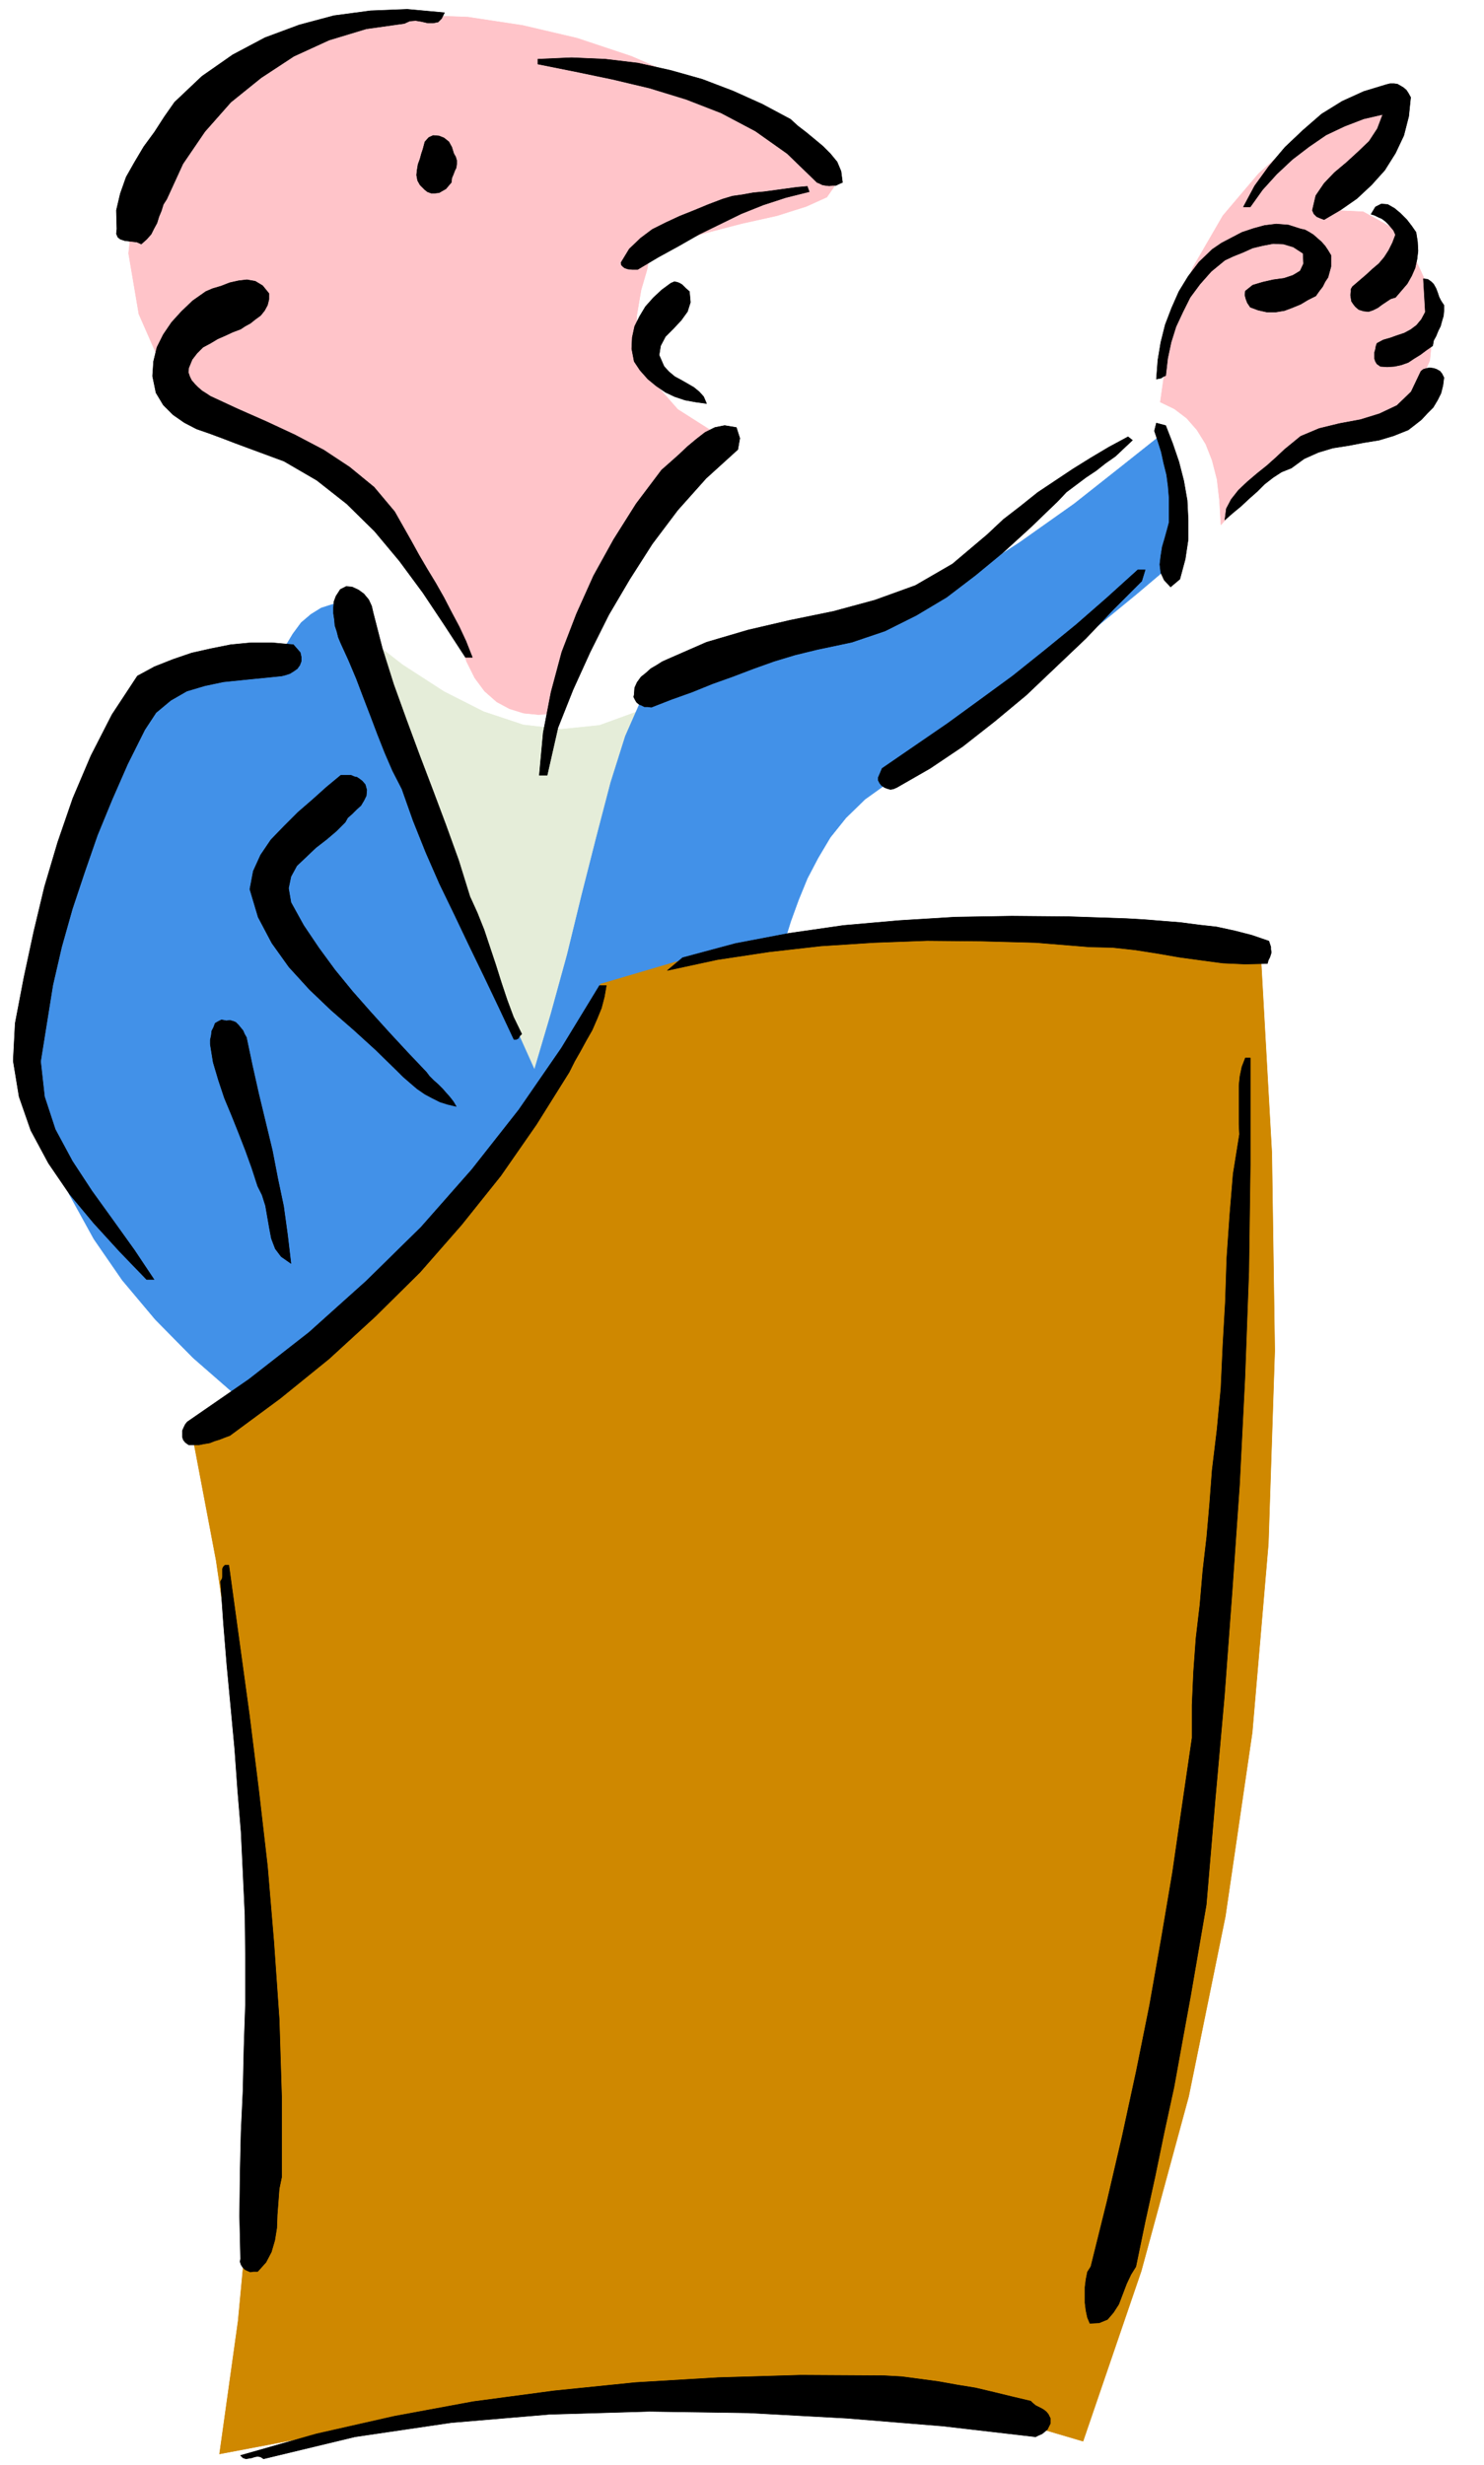 <svg xmlns="http://www.w3.org/2000/svg" fill-rule="evenodd" height="814.416" preserveAspectRatio="none" stroke-linecap="round" viewBox="0 0 3035 5040" width="490.455"><style>.brush0{fill:#fff}</style><path style="stroke:#e5edd9;stroke-width:1;stroke-linejoin:round;fill:#e5edd9" d="m737 1292 86 67 85 55 81 41 81 27 78 9 78-8 77-28 78-48-264 1025-18-49-45-126-64-180-71-206-72-208-60-182-41-133-9-56z"/><path style="stroke:#4291e8;stroke-width:1;stroke-linejoin:round;fill:#4291e8" d="m740 1238-31-5-27 2-25 8-21 13-20 17-17 23-15 25-12 30-116 6-95 44-79 75-63 102-54 123-43 142-38 153-32 163 21 98 30 96 40 91 49 89 58 84 68 81 77 78 87 76 110-77 107-81 103-88 100-92 95-99 93-103 89-108 87-110 42-21 42-21 42-21 43-20 42-21 42-21 42-20 42-20 14-45 16-44 18-44 22-42 25-42 32-40 39-38 49-35 65-48 69-49 71-52 74-54 74-58 76-60 78-64 78-66 10-36 5-32-1-31-5-29-9-31-11-30-11-32-11-34-78 62-95 75-113 80-126 81-140 72-149 61-158 40-163 17-36 49-33 75-30 95-29 111-30 118-30 123-33 120-34 115-53-118-62-134-66-142-63-142-56-136-40-119-20-95 7-63z"/><path style="stroke:#cf8800;stroke-width:1;stroke-linejoin:round;fill:#cf8800" d="m1228 2012 153-45 163-32 170-22 174-11 175-3 176 7 172 15 167 25 23 411 6 404-13 395-33 386-55 376-75 368-97 357-119 348-217-64-218-36-220-13-221 7-223 20-222 32-223 38-222 42 38-272 25-267 10-264-1-260-15-258-27-254-37-252-47-248 96-57 122-98 136-128 139-145 128-151 108-141 74-122 30-88z"/><path d="m341 772-57-130-21-124 13-117 48-105 81-94 115-77 147-58 181-36 109 4 112 17 111 26 111 37 106 46 104 56 97 63 92 73 17 27-16 23-42 19-60 19-72 16-73 19-70 21-56 25 10 5-5 25-12 41-9 53 2 60 25 66 57 65 99 63-57 55-53 60-49 64-45 69-42 72-39 76-35 80-32 83-32 2-30-3-29-9-26-14-25-22-20-27-17-34-11-39-98-145-92-112-87-84-81-62-75-46-65-34-57-30-47-28zm2032 50 29 14 25 19 21 24 18 29 13 33 10 39 5 43 3 50 71-80 57-49 43-28 35-11 29-4h30l31-6 38-16 60-67 33-75 8-79-13-75-31-67-44-52-56-31-62-3 29-30 26-30 21-29 19-29 12-29 10-28 5-27 3-27-56 9-68 30-77 47-76 68-73 86-62 107-45 126-21 148z" style="stroke:#ffc4c9;stroke-width:1;stroke-linejoin:round;fill:#ffc4c9"/><path d="m909 26-6 12-7 7-10 2h-11l-13-3-12-2-12 1-11 5-78 11-76 23-72 33-67 44-62 50-53 60-45 66-33 72-7 11-4 13-5 12-4 13-6 11-6 12-9 10-11 10-9-4-8-1-9-1-8-1-9-3-5-4-3-7 1-10-1-38 8-34 12-34 17-30 19-32 22-30 20-31 21-30 56-53 63-44 66-35 70-26 71-19 75-10 75-3 76 7zm708 218 14 13 17 13 17 14 18 15 15 15 14 17 8 19 3 23-7 3-6 3h-7l-7 1-8-1-6-1-6-3-5-2-61-59-65-46-70-37-72-28-75-23-76-18-77-16-75-15v-10l69-3 69 3 67 8 67 15 64 18 63 24 60 27 58 31zm1268-45-4 39-10 39-17 36-22 35-27 30-30 28-33 23-34 20-8-3-7-3-6-6-3-7 7-30 17-25 21-22 25-21 24-22 22-21 17-26 11-29-39 9-39 15-38 18-35 24-34 26-32 30-29 32-25 35h-14l23-43 29-40 33-39 37-35 38-33 42-26 44-20 46-14 8-2h8l7 1 7 4 5 3 6 5 4 6 5 9zM928 314l4 7 2 7v7l-1 8-3 6-3 8-3 7-1 9-6 7-5 6-7 4-7 4-9 1h-7l-8-3-5-4-10-10-5-9-2-11 1-10 2-12 4-11 3-11 3-9 4-15 8-9 9-4 12 1 10 4 10 8 6 11 4 13zm727 78-48 12-46 15-45 18-43 21-43 21-42 24-42 23-42 25h-11l-9-1-6-2-3-2-4-4-1-5 17-28 23-22 24-18 28-14 28-13 30-12 29-12 29-11 20-6 21-3 22-4 22-2 22-3 22-3 22-3 22-2 4 11zm1241 83 3 19 1 19-2 17-4 18-7 16-9 16-12 14-12 14-10 3-9 6-9 6-8 6-10 5-9 3-10-1-10-3-7-6-4-5-4-6-1-6-1-7 1-6v-6l3-5 14-12 14-12 13-12 13-11 11-13 9-14 8-16 6-16-4-9-5-6-6-7-5-5-8-6-7-3-8-4-7-2 9-15 12-6 13 1 14 8 12 10 13 13 10 13 9 13zm-174 47v23l-3 11-3 11-6 9-5 10-7 9-7 10-16 8-15 9-17 7-16 6-18 3h-18l-18-4-16-6-6-9-3-8-2-8 1-8 15-12 20-6 22-5 22-3 18-6 15-9 7-15-1-21-20-13-20-6-21-1-21 4-21 5-20 9-20 8-17 8-28 23-23 26-20 27-15 30-14 30-10 32-7 33-4 35-5 2-4 3-5 1-5 1 3-39 6-36 9-36 13-34 15-34 19-31 22-29 27-26 19-13 21-11 21-11 24-8 22-6 24-3 25 2 25 8 9 2 9 5 8 5 9 8 7 6 8 9 6 9 6 10zm231 102v11l-1 11-3 10-3 11-5 10-4 10-5 9-2 11-13 9-12 9-13 8-12 8-14 5-14 3-15 1-14-1-7-5-3-5-2-6v-12l2-7 1-6 2-6 13-7 14-4 14-5 15-5 13-7 12-9 10-12 8-15-4-68 9 1 7 5 5 5 5 9 3 8 3 9 4 8 6 9zM550 600v12l-3 12-6 11-8 10-11 8-10 8-11 6-9 6-16 6-15 7-16 7-15 9-15 8-12 12-10 13-7 17-1 9 3 9 4 8 7 8 6 6 8 7 8 5 9 6 56 26 59 26 58 27 59 31 53 35 50 41 42 50 34 60 16 29 17 29 17 28 17 30 15 29 16 30 14 30 13 33h-14l-43-66-44-66-48-65-51-61-57-56-61-48-67-39-73-27-27-10-26-10-27-10-26-9-25-13-23-16-20-20-15-25-7-34 2-30 7-29 13-26 17-25 20-22 23-22 27-19 14-6 17-5 18-7 18-4 17-2 17 3 15 9 13 16zm860-4 2 22-6 19-13 18-16 17-16 16-10 19-3 19 10 23 10 11 12 10 13 7 14 8 12 7 11 9 9 10 6 14-22-3-22-4-21-7-19-9-19-13-17-14-16-18-12-18-5-26 1-23 5-23 10-20 12-20 16-18 17-16 19-14 7-3 6 1 5 2 5 3 7 7 8 7zm1543 176-2 16-4 16-7 14-9 15-12 12-12 13-14 11-13 10-30 12-30 9-31 5-31 6-32 5-30 9-29 13-26 19-20 8-17 11-18 14-15 15-17 15-16 15-17 14-16 14 3-23 10-19 15-19 18-17 20-17 20-16 19-17 17-16 33-27 38-16 41-10 43-8 39-12 36-17 29-28 20-42 5-4 7-2 6-1 8 1 6 2 7 4 4 5 4 8zM1513 896l-4 23-65 59-58 65-52 69-46 72-43 73-38 76-35 77-31 78-22 97h-16l8-87 16-83 22-82 30-78 35-78 41-74 46-73 52-69 17-15 18-16 18-17 18-15 18-14 20-10 20-4 24 4 7 22zm871-26 14 36 13 38 10 39 7 40 2 40v40l-6 40-11 41-19 16-13-14-7-15-2-17 2-17 3-19 5-17 5-18 4-15v-50l-2-24-3-23-6-24-5-23-7-22-7-21 4-16 19 5zm-68 30-18 17-17 16-20 14-19 15-21 14-20 15-20 15-18 19-55 53-56 51-57 47-59 45-62 37-64 32-68 23-71 15-45 11-43 13-42 15-42 16-42 15-42 17-42 15-41 16-7-1h-7l-6-3-5-2-5-4-3-5-3-6 1-5 1-14 5-11 8-11 10-8 10-9 12-7 11-7 11-5 80-35 85-25 86-20 88-18 85-23 83-30 76-44 71-60 33-31 35-27 35-28 36-24 36-24 37-23 37-22 39-21 9 7zm19 288-57 57-57 60-61 58-61 58-65 54-65 51-67 45-68 39-7 3-6 1-7-2-5-2-6-4-4-5-3-6v-5l8-19 67-46 67-46 66-48 67-49 65-52 65-53 63-55 63-57h15l-7 23zm-1572 64 19 74 23 73 26 72 27 73 27 71 27 72 26 72 23 74 15 33 14 35 12 36 12 36 11 35 12 36 13 35 17 35-4 4-3 5-4 2h-5l-30-64-30-63-31-64-30-63-31-64-28-64-26-65-23-65-19-37-16-37-15-38-14-37-15-39-14-37-16-38-16-35-5-12-3-12-4-12-1-12-2-13v-12l1-12 4-11 9-14 12-6 12 1 13 6 11 8 10 12 6 13 3 13zm-149 82 2 9v9l-3 8-5 7-7 5-8 5-9 3-8 2-40 4-40 4-39 4-38 8-37 11-33 19-30 25-23 35-35 70-32 73-30 73-26 75-25 75-22 78-18 78-13 81-12 75 8 72 22 67 35 65 40 61 44 61 43 60 40 60h-15l-55-57-53-58-50-60-43-63-36-67-24-69-12-73 4-77 18-94 20-93 22-92 27-91 31-90 37-87 43-84 52-79 35-19 38-15 38-13 40-9 40-8 42-4h42l44 4 14 16zm133 270 3 11-1 12-5 10-6 10-9 8-9 9-9 8-5 9-18 18-20 17-22 17-20 19-19 18-12 22-5 24 5 29 26 47 31 46 33 45 36 44 37 42 38 42 38 41 38 40 6 8 9 9 9 8 9 9 7 8 8 9 7 9 6 10-17-4-16-5-16-8-15-8-16-11-14-12-15-13-12-12-43-42-45-41-47-41-44-42-42-46-35-49-28-53-17-57 7-37 15-33 21-31 27-28 28-28 30-26 29-26 29-24h21l7 3 5 1 6 4 5 4 6 7zm1848 320 2 6 2 6v5l1 6-1 4-2 6-3 6-2 7-46 1-45-2-45-6-44-6-46-8-45-7-46-5-46-1-111-9-111-3-111-1-108 4-109 7-106 12-106 16-102 22 31-26 108-29 110-21 111-16 114-10 114-7 116-2 116 1 119 4 35 2 37 3 38 3 38 5 36 4 37 8 35 9 35 12zm-1355 91-4 23-6 23-9 22-10 23-12 21-12 22-12 21-11 22-67 107-73 105-80 100-85 97-91 90-95 87-100 81-103 76-11 4-10 4-10 3-10 4-12 2-10 2h-21l-7-5-4-5-2-6v-13l3-7 3-6 4-5 126-87 123-96 117-105 112-110 104-118 96-122 87-126 78-128h14zm-736 106 12 57 13 58 14 58 14 58 11 57 12 57 8 58 7 59-20-14-12-16-8-21-4-21-4-23-4-23-7-22-9-18-12-37-13-36-14-36-14-35-15-36-12-36-11-37-6-37v-9l2-9 1-9 4-8 3-8 7-4 6-3 10 2 7-1 7 2 5 2 6 6 4 5 5 6 3 7 4 7zm2053 42v218l-3 218-8 218-11 219-15 216-16 216-19 213-18 213-16 93-16 93-17 93-17 94-20 92-19 92-20 91-19 92-10 16-9 19-8 21-8 21-11 17-12 14-17 7-19 1-5-12-3-14-2-16v-32l2-16 3-15 7-11 33-133 31-133 29-134 27-134 24-136 23-136 20-138 20-137v-67l3-68 5-69 8-68 6-70 8-69 6-69 5-67 10-83 8-85 4-88 5-88 3-90 6-87 7-85 13-81-1-20v-80l2-19 4-19 7-18h10zM468 3200l21 153 21 153 19 153 18 156 13 155 11 158 5 160v163l-5 24-2 27-2 26-1 27-4 25-7 24-11 21-17 19h-9l-6 1-7-3-4-2-5-5-3-5-2-6 1-6-2-87 1-86 2-86 4-86 2-88 3-89v-90l-1-91-4-86-4-84-7-85-6-84-8-86-8-85-7-86-6-86 3-5 1-4v-17l2-4 3-3h8zm1640 1709 4 4 6 5 6 3 6 3 5 3 5 4 4 5 4 8v11l-3 6-3 6-6 5-5 4-7 3-6 3-190-22-196-16-201-11-203-3-204 6-201 17-197 29-187 45-6-4-6-1-6 1-6 2-6 1-6 1-6-2-5-5 155-44 159-36 162-30 165-22 167-17 168-10 169-5 171 1 36 2 38 5 37 5 39 7 37 6 38 9 37 9 38 9z" style="fill:#000;stroke:#000;stroke-width:1;stroke-linejoin:round"/></svg>
